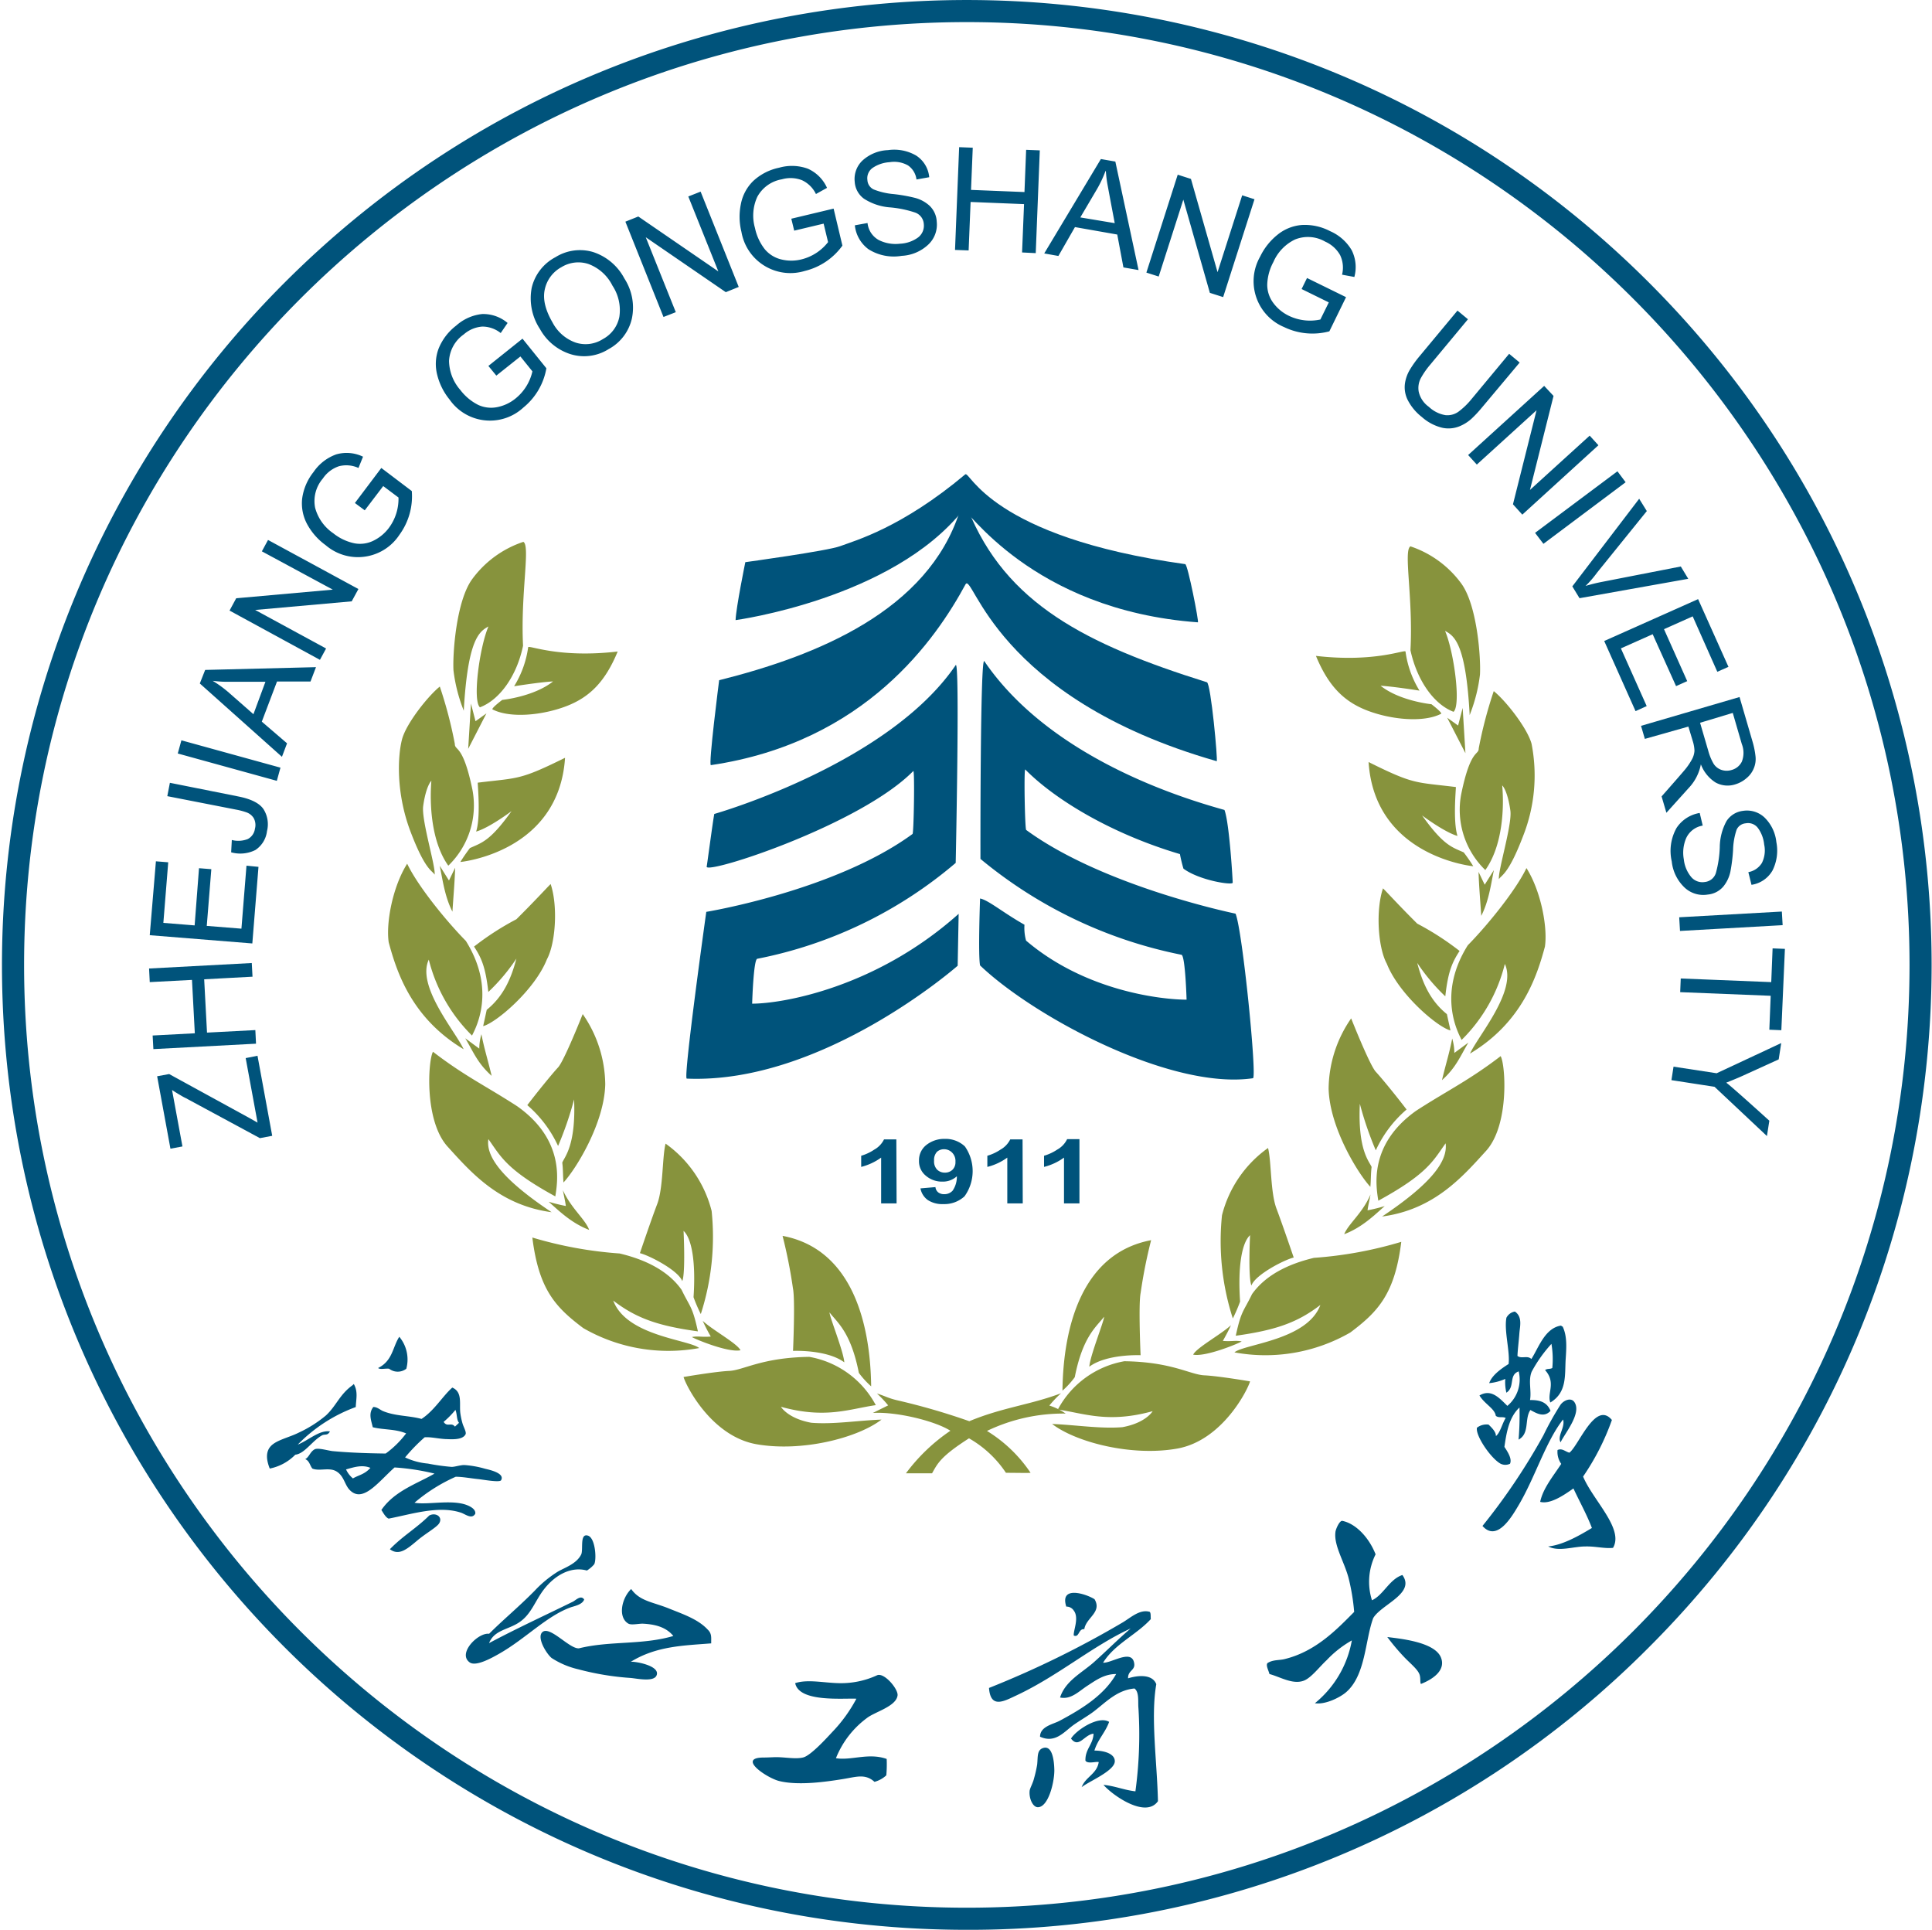 <svg xmlns="http://www.w3.org/2000/svg" width="771" height="770" fill="none"><path fill="#00537B" fill-rule="evenodd" d="M333.6 701.528c6.191 1.007 12.997-2.285 20.245.295a49 49 0 0 1-.147 6.535 11.15 11.15 0 0 1-4.717 2.604c-3.71-3.39-7.372-1.941-12.63-1.106-6.683 1.081-17.887 2.703-25.553.738-4.914-1.303-16.708-9.263-6.143-9.337 1.941 0 4.006-.147 5.111-.147 3.637 0 7.715.86 10.738.123s9.311-7.665 11.645-10.171a59 59 0 0 0 9.607-13.267c-5.405-.271-22.875 1.523-24.423-6.216 4.915-1.622 11.352-.123 17.348 0a34.25 34.25 0 0 0 15.282-3.12c2.801-1.327 8.477 5.405 8.232 7.96-.467 4.471-9.141 6.609-12.285 9.115a36.86 36.86 0 0 0-12.31 15.994M283.82 655.708c-10.885.884-21.819 1.007-32.114 7.37 1.327-.295 11.892 1.45 10.32 5.381-1.057 2.727-7.519 1.326-10.295 1.056a109.3 109.3 0 0 1-20.959-3.464 33.2 33.2 0 0 1-10.663-4.521c-2.114-1.793-5.922-8.058-3.735-10.245 2.948-2.923 11.007 6.879 14.742 6.388 12.285-3.046 25.258-1.253 37.592-4.914-3.046-3.734-7.665-4.692-12.285-4.913-1.646 0-4.496.638-5.626 0-4.299-2.457-2.801-10.073 1.081-13.832 3.464 4.913 8.649 5.159 15.16 7.812 5.332 2.162 11.548 4.202 15.405 8.403 1.721 1.646 1.328 3.292 1.377 5.479M195.169 655.609c10.59-5.651 22.482-11.154 33.465-16.534 1.057-.516 3.194-2.85 4.496-.86-.688 1.842-3.169 2.457-5.11 3.022-9.681 3.366-18.132 12.505-28.673 18.524-3.219 1.843-9.509 5.332-11.942 3.514-4.914-3.587 3.415-11.965 7.789-11.4 5.479-5.503 11.72-10.614 18.207-17.198a45.6 45.6 0 0 1 9.214-7.592c2.899-1.67 7.371-3.071 9.287-6.781.983-1.867-.713-8.721 2.777-7.567 2.924.983 3.464 9.459 2.457 11.4a12 12 0 0 1-2.924 2.506c-6.118-1.695-12.555 1.572-17.2 7.592-3.341 4.373-4.913 9.434-9.115 12.579-4.497 3.488-10.54 3.243-12.728 8.795M604.537 523.308c3.146 2.138 1.99 6.019 1.794 8.722-.222 3.12-.639 6.167-.762 8.992 1.647 1.278 3.957-.344 5.553 1.228 2.85-4.397 5.381-12.431 11.917-13.34.148.319.32.393.541.344 1.891 3.857 1.523 8.599 1.228 13.144-.393 6.216.614 13.193-6.118 17.198-1.425-3.661 2.457-7.887-2.113-12.948 1.056-.688 1.867-.246 2.899-.811a36.5 36.5 0 0 0-.344-9.63 54.8 54.8 0 0 0-7.887 11.105c-1.449 3.513 0 7.567-.663 11.301 3.096 0 6.609.344 8.181 4.324-2.604 2.825-5.675.934-8.034-.344-2.456 3.612-.172 9.361-4.718 11.818.359-4.258.482-8.531.369-12.801-4.275 3.907-5.233 10.344-6.019 15.7 1.646 2.456 3.046 4.913 2.235 6.731a4.29 4.29 0 0 1-3.734 0c-3.931-2.137-10.123-11.277-9.46-14.372a6.24 6.24 0 0 1 4.643-1.253c1.205 1.179 2.999 2.874 2.925 4.594 1.794-1.474 2.457-4.914 3.906-7.223-1.228-.688-2.8.123-3.955-.884-.418-2.9-4.399-4.619-6.512-8.108 4.645-2.727 7.839.909 11.131 4.152a13.68 13.68 0 0 0 4.52-13.758c-4.103 1.449-1.351 6.215-4.913 8.5a18.4 18.4 0 0 1-.443-5.503 20.5 20.5 0 0 1-6.413 1.695c1.008-2.899 4.079-5.331 7.74-7.641.639-4.913-1.867-13.291-.86-18.475a4.67 4.67 0 0 1 3.366-2.457M622.769 575.492c-1.425-2.605 1.941-5.921 1.007-9.115-6.88 8.746-11.032 22.725-17.568 33.904-2.801 4.766-8.771 15.159-14.595 8.575a250 250 0 0 0 24.3-36.141 117 117 0 0 1 6.881-12.284c1.351-1.769 4.102-2.874 5.429-1.081 3.194 4.422-3.808 12.628-5.454 16.142M643.26 566.573a97.5 97.5 0 0 1-11.498 22.579c3.956 9.483 16.413 20.858 11.94 28.45-3.439.344-6.805-.639-10.908-.565-5.062 0-10.639 2.211-14.964 0 5.406-.541 11.376-3.685 17.445-7.371-1.941-5.159-4.914-10.515-7.371-15.773-3.808 2.678-9.214 6.413-13.268 5.356 1.13-5.429 5.185-10.22 8.403-15.158a8.22 8.22 0 0 1-1.474-5.528c1.867-.86 3.169.712 4.742 1.056 3.759-2.899 10.393-20.932 16.953-13.046M169.468 573.477a72 72 0 0 0-7.812 8.034 26.8 26.8 0 0 0 9.091 2.457c3.134.621 6.3 1.063 9.483 1.326 1.327 0 3.49-.761 5.112-.737 2.788.197 5.547.691 8.23 1.474 1.351.344 8.084 1.671 6.389 4.595-.565.982-7.224-.271-8.969-.443-3.537-.368-6.093-.909-9.115-.958a67 67 0 0 0-16.462 10.368c5.357 1.008 15.823-1.646 21.794 1.327.958.467 2.702 1.499 2.457 3.071-1.45 2.457-4.079 0-5.97-.516-8.871-2.825-19.829.786-28.601 2.457-1.278-.516-2.211-2.457-2.899-3.44 5.233-7.665 14.373-10.54 21.204-14.52a91.7 91.7 0 0 0-15.947-2.456c-6.633 5.945-12.801 14.544-18.058 8.82-1.892-2.089-2.138-5.381-5.061-7.199-2.925-1.818-6.733 0-9.657-1.155-1.032-1.228-1.13-3.071-2.874-3.783 1.572-.786 1.965-2.998 3.808-3.931 1.376-.688 5.356.565 7.198.737 7.028.663 14.743.884 21.107.958a38.4 38.4 0 0 0 8.157-8.034c-4.423-1.843-8.894-1.351-13.317-2.457-.614-2.727-1.818-5.454.221-8.083 1.646 0 2.703 1.18 4.005 1.695 4.915 1.991 10.295 1.72 15.233 3.072 5.136-3.342 8.428-9.115 12.286-12.506 4.202 1.818 2.703 6.462 3.219 10.319.204 1.437.516 2.86.934 4.25.442 1.327 1.548 3.268 1.13 4.079-1.253 2.457-6.02 1.941-8.158 1.891-3.292-.221-5.479-.859-8.158-.712m7.569-6.142c1.449 2.26 3.046 0 4.52 1.892l1.623-1.524c-1.009-1.179-.714-3.439-1.426-5.159a36 36 0 0 1-4.717 4.791m-38.944 18.967a10.1 10.1 0 0 0 2.751 3.587c2.31-1.352 4.62-1.573 6.979-4.202-3.22-1.351-6.463-.319-9.73.615M159.346 533.381a14.15 14.15 0 0 1 2.801 12.751 5.61 5.61 0 0 1-6.856 0c-1.351-.221-3.66.442-4.397-.295 5.822-2.874 5.773-8.377 8.452-12.456M141.188 552.225c1.794 3.12.885 6.142.786 9.189a62.05 62.05 0 0 0-23.145 14.987c4.276-1.696 8.624-5.897 12.85-5.258-1.007 1.72-1.744 1.007-3.046 1.499-3.98 2.137-7.002 7.37-10.787 7.788a19.65 19.65 0 0 1-10.196 5.528c-1.205-3.022-1.868-6.511.442-8.968s7.371-3.464 11.056-5.331a48.8 48.8 0 0 0 10.934-6.904c4.153-3.857 5.431-8.329 10.566-12.014z" clip-rule="evenodd"/><path fill="#00537B" fill-rule="evenodd" d="M155.586 618.142c5.284-5.429 10.467-8.255 15.726-13.463 2.653-1.351 5.479.614 3.956 3.12-1.008 1.646-5.554 4.128-8.846 6.953-4.177 3.513-7.272 6.068-10.836 3.39M548.959 620.182a24.4 24.4 0 0 0-1.449 18.328c4.545-2.04 6.928-8.378 12.138-10.073 5.356 7.37-8.478 11.743-11.647 17.198-3.293 8.918-2.973 22.971-10.983 29.703-2.457 2.039-8.207 4.913-12.285 4.25a41.62 41.62 0 0 0 14.742-25.06 42.6 42.6 0 0 0-10.05 7.887c-2.874 2.653-6.142 7.026-9.065 8.156-4.448 1.72-9.534-1.523-13.761-2.628-.368-1.499-1.498-3.391-.81-4.349 2.212-1.449 4.669-1.056 6.88-1.621 12.58-3.072 21.057-12.113 27.739-18.82a84.4 84.4 0 0 0-2.284-13.709c-1.745-6.413-5.824-12.776-5.209-18.009 0-1.007 1.646-4.914 2.825-4.594 5.234 1.081 10.517 6.486 13.219 13.341M553.627 653.177c5.185.663 18.895 1.966 21.401 8.157 1.917 4.741-2.456 8.378-7.961 10.564-.491-.467 0-2.604-.712-4.078-.86-2.015-3.956-4.447-6.241-6.904a87 87 0 0 1-6.487-7.739M428.515 652.587c-.271-1.891 2.235-7.026 0-9.95a3.44 3.44 0 0 0-2.998-1.597c-2.776-8.746 8.256-4.913 11.278-2.948 3.096 5.233-3.415 7.371-4.078 11.94-2.433-.245-1.942 3.489-4.202 2.555M458.811 643.128c.54.516.319 1.917.442 2.9-5.775 6.314-14.497 9.974-19.043 17.394 3.219.221 10.959-5.233 12.286-.344.982 3.563-2.457 3.145-2.31 6.584 3.685-1.179 9.657-1.842 11.253 2.334-2.309 13.243.32 30.957.664 46.681-4.914 7.051-18.257-2.457-21.745-6.511 4.62.442 8.182 2.064 12.752 2.58a168 168 0 0 0 1.204-33.192c-.246-2.457.393-6.388-1.573-7.838-7.1.614-11.597 5.676-16.511 9.361-2.236 1.67-5.062 3.267-7.666 5.086-3.857 2.727-7.371 7.591-13.514 4.79 0-4.004 4.915-4.913 7.593-6.24 8.82-4.693 17.96-10.245 22.777-18.77-4.743 0-8.06 2.456-11.499 4.692-3.441 2.236-6.536 5.602-10.885 4.668 2.162-6.707 8.746-9.827 13.612-14.176 4.864-4.348 9.607-9.139 14.57-13.365-15.258 7.002-28.87 18.869-45.529 26.681-4.914 2.285-10.393 5.528-11.007-2.948a385 385 0 0 0 53.465-26.214c3.194-1.941 6.805-5.307 10.664-4.153" clip-rule="evenodd"/><path fill="#00537B" fill-rule="evenodd" d="M442.618 687.032c-1.499 4.226-4.545 7.051-5.872 11.449 4.005 0 8.181 1.302 8.132 4.275 0 3.882-10.884 8.28-13.219 10.343 1.451-4.078 6.094-5.257 6.807-10.023-1.13-.32-4.472.859-5.307-.59-.123-4.668 3.047-6.339 3.243-10.736-3.637.294-5.873 6.068-8.993 1.94 1.99-3.316 10.959-9.286 15.209-6.658M416.18 697.498c3.71-1.302 4.496 4.718 4.571 8.845 0 5.061-2.458 14.741-6.585 14.741-1.99 0-3.587-3.489-3.268-6.56.123-1.081 1.302-2.997 1.794-5.085a50 50 0 0 0 1.203-5.332c.344-2.997-.172-5.749 2.285-6.609" clip-rule="evenodd"/><path fill="#87933D" fill-rule="evenodd" d="m185.071 283.594-.344-.934a63.5 63.5 0 0 1-3.759-15.183c-.369-6.585 1.081-27.492 7.371-36.263a41.47 41.47 0 0 1 20.517-15.012c2.874 1.597-1.155 20.466-.123 41.447-2.458 11.941-9.263 21.572-17.2 24.569-3.047-2.654-.147-24.028 3.391-32.259-3.661 2.04-8.231 5.037-9.853 33.635" clip-rule="evenodd"/><path fill="#87933D" fill-rule="evenodd" d="M205.169 273.815a39.9 39.9 0 0 0 5.603-15.527c0-1.13 11.818 4.447 35.726 1.671-4.915 11.891-11.033 18.18-20.517 21.817-9.485 3.636-22.433 4.913-29.484 1.253-.221-.664 3.931-3.759 3.931-3.759s12.604-1.278 20.271-7.371c-4.817.221-15.53 1.916-15.53 1.916M189.764 287.77l-1.818-7.051-1.106 18.083 7.273-14.152zM178.904 345.408a33.41 33.41 0 0 0 9.632-30.268c-3.784-18.476-7.028-15.429-7.028-18.328a172 172 0 0 0-5.995-22.874c-4.741 3.808-13.391 14.741-15.061 21.006-1.671 6.265-2.604 21.105 3.366 36.853s8.747 15.552 9.632 17.198c.442-3.341-5.333-21.792-4.571-27.369s2.187-8.992 3.268-10.098c-.737 9.066-.122 24.225 6.757 33.88" clip-rule="evenodd"/><path fill="#87933D" fill-rule="evenodd" d="M190.648 312.29c0 1.326 1.204 13.807-.638 19.507 5.209-1.449 14.128-8.157 14.128-8.157-8.55 11.99-11.893 12.604-16.61 14.741-2.457 3.243-3.808 5.553-3.808 5.553s39.313-3.71 41.77-41.57c-18.306 9.041-18.503 7.911-34.842 9.926M175.489 345.457l3.685 5.872c.811-1.695 1.622-3.341 2.457-5.11-.172 5.847-.713 11.694-1.081 17.542-2.998-5.897-3.808-12.113-5.061-18.304M188.364 413.192c1.449-2.85 9.828-18.131-2.457-37.761-8.453-8.599-19.387-22.309-23.416-30.809-5.824 9.213-8.502 23.659-7.372 31.349 3.22 11.965 9.166 30.268 29.903 42.676-3.195-7.027-18.919-25.134-13.906-35.748a64.7 64.7 0 0 0 17.248 30.293" clip-rule="evenodd"/><path fill="#87933D" fill-rule="evenodd" d="M189.174 377.691c2.899 4.422 4.595 8.107 5.701 18.107a76.2 76.2 0 0 0 11.203-13.316c-2.112 8.132-5.282 15.134-11.843 20.441a767 767 0 0 1-1.424 6.51c5.234-1.376 20.614-14.47 25.43-26.632 3.539-6.535 4.423-21.448 1.5-30.072-1.426 1.401-6.537 6.978-13.663 14.054a112 112 0 0 0-16.904 10.908M185.661 414.273l5.602 4.128c.019-1.946.308-3.882.86-5.749 1.031 5.454 2.456 9.827 4.079 16.608-5.701-5.061-7.421-9.852-10.541-14.987M221.608 477.365c.86-5.626 3.98-22.382-15.136-35.919-12.286-7.985-21.081-12.088-33.686-21.792-1.941 3.39-3.563 27.492 5.847 37.86s20.689 23.364 41.5 26.165c-20.319-13.562-26.266-22.455-25.234-29.163 4.915 6.855 7.027 12.088 26.709 22.849" clip-rule="evenodd"/><path fill="#87933D" fill-rule="evenodd" d="M224.384 463.902c.344 2.702.246 5.233.491 7.911 4.914-5.258 16.29-23.611 16.659-39.138a49.9 49.9 0 0 0-8.992-28.057s-7.372 18.623-9.829 21.276c-2.457 2.654-8.108 9.606-12.285 15.061a48.1 48.1 0 0 1 12.285 16.289 136.4 136.4 0 0 0 6.388-18.574c.786 18.598-3.906 22.996-4.717 25.232M235.121 490.73c-7.175-2.702-12.285-7.837-16.168-11.227a69 69 0 0 0 6.856 1.695c-.295-2.211-.786-4.128-1.179-6.314 3.316 7.297 8.919 11.571 10.491 15.846M279.028 537.877a68 68 0 0 1-46.265-7.96c-10.934-8.23-17.741-15.232-20.32-36.14a160 160 0 0 0 34.841 6.363c10.319 2.457 19.336 6.879 24.718 14.495 3.39 7.027 4.299 6.437 6.51 16.584-15.872-2.186-24.57-5.208-33.784-12.284 5.283 14.201 30.222 15.552 34.3 18.942" clip-rule="evenodd"/><path fill="#87933D" fill-rule="evenodd" d="M255.367 500.017c3.514.811 15.259 6.781 16.905 11.154 1.351-3.267.516-20.048.516-20.048 3.341 3.072 4.914 12.653 3.98 26.461a61 61 0 0 0 2.899 6.731 100.3 100.3 0 0 0 4.325-41.127 47.1 47.1 0 0 0-18.379-26.878c-1.376 5.331-.885 17.665-3.366 24.175s-6.88 19.532-6.88 19.532M276.129 533.479c.885.664 14.325 6.315 19.387 5.283-1.377-2.777-11.008-7.96-15.087-11.744a68 68 0 0 0 3.219 6.265c-3.588.319-5.037-.295-7.519.196M272.788 549.424c.909 3.342 11.057 23.66 29.115 26.829 18.06 3.169 40.247-2.457 49.878-9.827-9.189.319-19.311 1.99-28.034 1.253-9.411-1.72-12.089-6.363-12.089-6.363 17.789 4.913 27.249.859 37.839-.664a37.4 37.4 0 0 0-26.536-19.261c-18.969.27-26.242 5.331-31.942 5.601s-18.231 2.432-18.231 2.432" clip-rule="evenodd"/><path fill="#87933D" fill-rule="evenodd" d="M316.474 539.007s13.489-.614 20.467 4.57c-.344-4.52-5.946-18.254-5.897-19.925 2.949 3.931 8.477 7.69 11.695 24.126a34.7 34.7 0 0 0 4.915 5.381c-.319-25.846-7.937-54.886-35.357-60.045a199 199 0 0 1 4.152 20.981c.934 4.594.025 24.912.025 24.912M348.317 563.772c9.214-.589 24.718 3.121 30.959 7.101a73.1 73.1 0 0 0-17.74 16.976h10.418c2.211-3.857 3.194-6.559 14.742-13.954a43.6 43.6 0 0 1 14.742 13.758c3.808 0 8.772.123 9.829 0a56.3 56.3 0 0 0-17.397-16.707 70.4 70.4 0 0 1 31.402-6.928 23.3 23.3 0 0 0-6.512-3.194 43 43 0 0 1 4.669-4.913c-12.285 4.643-23.342 5.626-36.61 11.154a267 267 0 0 0-29.017-8.403c-3.416-.835-4.424-1.572-7.839-2.653a44 44 0 0 1 4.472 4.741zM586.503 285.338l.344-.934a64 64 0 0 0 3.759-15.207c.393-6.585-1.081-27.493-7.371-36.263a41.44 41.44 0 0 0-20.369-14.938c-2.899 1.597 1.13 20.465 0 41.447 2.58 11.94 9.263 21.546 17.199 24.568 3.047-2.678.147-24.028-3.39-32.283 3.709 2.015 8.28 4.988 9.828 33.61" clip-rule="evenodd"/><path fill="#87933D" fill-rule="evenodd" d="M566.478 275.56a39.8 39.8 0 0 1-5.577-15.552c0-1.106-11.843 4.447-35.751 1.695 4.914 11.891 11.033 18.181 20.517 21.817s22.457 4.914 29.484 1.253c.221-.663-3.906-3.784-3.906-3.784s-12.629-1.253-20.296-7.37c4.816.246 15.529 1.941 15.529 1.941M581.883 289.49l1.819-7.026 1.106 18.057-7.274-14.151zM592.743 347.152a33.39 33.39 0 0 1-9.631-30.219c3.759-18.451 7.002-15.404 7.002-18.328a171.6 171.6 0 0 1 5.996-22.849c4.742 3.784 13.391 14.741 15.086 21.006a65.8 65.8 0 0 1-3.39 36.853c-5.971 15.675-8.748 15.527-9.632 17.198-.442-3.341 5.331-21.768 4.57-27.345s-2.162-8.992-3.268-10.097c.835 8.967.172 24.101-6.733 33.781" clip-rule="evenodd"/><path fill="#87933D" fill-rule="evenodd" d="M580.999 314.034c0 1.302-1.18 13.783.638 19.507-5.208-1.474-14.128-8.181-14.128-8.181 8.551 11.989 11.893 12.628 16.611 14.741 2.457 3.219 3.808 5.528 3.808 5.528s-39.313-3.71-41.77-41.57c18.231 9.066 18.502 7.96 34.841 9.975M596.159 347.177 592.498 353c-.836-1.72-1.622-3.366-2.457-5.111.172 5.848.712 11.67 1.081 17.542 2.973-5.847 3.784-12.038 5.037-18.254M583.284 414.937c-1.426-2.875-9.828-18.156 2.457-37.762 8.452-8.624 19.386-22.333 23.416-30.809 5.823 9.213 8.501 23.66 7.371 31.349-3.219 11.941-9.165 30.244-29.902 42.676 3.194-7.051 18.918-25.134 13.906-35.772a64.3 64.3 0 0 1-17.248 30.318" clip-rule="evenodd"/><path fill="#87933D" fill-rule="evenodd" d="M582.474 379.435c-2.876 4.423-4.596 8.083-5.701 18.107a77.4 77.4 0 0 1-11.204-13.34c2.137 8.132 5.283 15.158 11.843 20.44.466 2.187.958 4.349 1.424 6.511-5.233-1.351-20.613-14.471-25.405-26.632-3.563-6.511-4.447-21.424-1.524-30.072 1.45 1.401 6.537 7.002 13.662 14.078a112.4 112.4 0 0 1 16.905 10.908M585.987 415.993l-5.603 4.128a20.3 20.3 0 0 0-.86-5.749c-1.031 5.478-2.456 9.827-4.078 16.608 5.7-5.061 7.42-9.828 10.541-14.987M550.04 479.085c-.86-5.626-3.981-22.357 15.135-35.919 12.286-7.96 21.082-12.088 33.687-21.768 1.941 3.366 3.562 27.492-5.848 37.836s-20.688 23.389-41.475 26.165c20.271-13.537 26.266-22.431 25.357-29.212-4.939 6.904-7.175 12.162-26.856 22.898" clip-rule="evenodd"/><path fill="#87933D" fill-rule="evenodd" d="M547.362 465.621c-.344 2.728-.245 5.258-.491 7.936-4.915-5.282-16.266-23.61-16.659-39.162a49.97 49.97 0 0 1 8.993-28.057s7.371 18.647 9.828 21.301 8.108 9.581 12.285 15.06a47.85 47.85 0 0 0-12.285 16.289 136 136 0 0 1-6.364-18.574c-.885 18.599 3.784 22.972 4.693 25.207M536.428 492.45c7.174-2.702 12.286-7.813 16.167-11.228a62 62 0 0 1-6.854 1.696c.295-2.212.811-4.103 1.179-6.314-3.121 7.395-8.821 11.694-10.492 15.846M492.619 539.597a67.85 67.85 0 0 0 46.266-7.936c10.934-8.23 17.74-15.257 20.32-36.164a160 160 0 0 1-34.841 6.387c-10.319 2.457-19.313 6.88-24.718 14.471-3.39 7.051-4.3 6.437-6.487 16.609 15.849-2.212 24.571-5.209 33.76-12.285-5.233 14.127-30.221 15.528-34.3 18.918" clip-rule="evenodd"/><path fill="#87933D" fill-rule="evenodd" d="M516.28 501.762c-3.488.786-15.258 6.756-16.879 11.154-1.376-3.268-.541-20.073-.541-20.073-3.341 3.096-4.914 12.653-3.981 26.485a61 61 0 0 1-2.899 6.732 100.45 100.45 0 0 1-4.324-41.152 47 47 0 0 1 18.378-26.854c1.376 5.332.909 17.665 3.367 24.176 2.457 6.51 6.879 19.532 6.879 19.532M495.519 535.224c-.886.663-14.326 6.289-19.362 5.282 1.351-2.776 10.983-7.985 15.086-11.744-.958 2.04-1.4 2.949-3.243 6.265 3.587.295 5.036-.295 7.519.197M498.86 551.169c-.909 3.317-11.032 23.635-29.116 26.828-18.084 3.194-40.247-2.456-49.878-9.827 9.189.344 19.312 1.99 28.035 1.278 9.435-1.72 12.089-6.388 12.089-6.388-17.79 4.914-27.25.884-37.839-.663a37.48 37.48 0 0 1 26.536-19.262c18.968.27 26.242 5.356 31.941 5.626 5.701.27 18.232 2.408 18.232 2.408" clip-rule="evenodd"/><path fill="#87933D" fill-rule="evenodd" d="M455.173 540.727s-13.489-.589-20.466 4.594c.344-4.52 5.946-18.278 5.896-19.925-2.948 3.907-8.477 7.666-11.695 24.102a32.8 32.8 0 0 1-4.914 5.381c.319-25.822 7.936-54.862 35.382-60.046a200 200 0 0 0-4.178 21.006c-.934 4.57-.025 24.888-.025 24.888" clip-rule="evenodd"/><path fill="#00537B" fill-rule="evenodd" d="M297.432 224.31s32.825-4.496 37.838-6.388c6.216-2.309 24.571-7.37 49.928-28.647 1.867-1.572 9.828 24.962 87.79 35.821 1.032.148 5.552 23.267 5.061 23.217-66.856-4.913-92.458-46.434-93.711-44.837-28.134 35.477-90.789 43.953-90.789 43.953.172-4.987 3.883-23.119 3.883-23.119" clip-rule="evenodd"/><path fill="#00537B" fill-rule="evenodd" d="M286.989 271.408c39.313-9.828 83.319-27.812 95.973-67.318.393-1.277 3.292-.884 3.292-.884 15.037 37.565 46.979 53.854 95.382 69.013 1.598.491 4.448 31.644 3.907 31.496-88.846-25.379-97.324-75.941-100.247-70.536-11.598 21.424-39.73 62.994-101.599 72.109-1.081.147 3.292-33.88 3.292-33.88" clip-rule="evenodd"/><path fill="#00537B" fill-rule="evenodd" d="M285.048 324.77s69.313-19.654 96.34-59.382c1.721-2.456 0 78.914 0 78.914a173.3 173.3 0 0 1-79.19 38.253c-1.523.295-2.039 17.911-2.039 17.911 11.991 0 49.338-6.265 82.41-35.846l-.394 20.712s-53.858 47.343-108.11 45.034c-1.523 0 7.789-66.532 7.789-66.532s51.304-8.402 82.311-31.079c.516-.393.909-25.748.295-25.109-21.057 21.399-81.967 41.202-82.459 38.204.074 0 2.458-18.107 3.047-21.08M488.639 323.173c-14.03-3.955-68.797-19.654-95.825-59.357-1.695-2.457-1.548 78.889-1.548 78.889a181 181 0 0 0 80.223 38.253c1.523.32 2.039 17.911 2.039 17.911-9.435 0-40.099-3.145-64.055-23.561a18.8 18.8 0 0 1-.639-6.339c-8.698-4.914-14.373-9.827-17.715-10.466 0 0-.836 22.578 0 26.706 21.204 20.293 75.897 49.825 108.896 45.009 1.695-.245-4.201-59.333-6.954-65.671 0 0-52.556-10.712-83.539-33.389-.54-.393-.958-24.74-.368-24.126 11.597 11.768 33.906 25.502 61.721 33.757a58 58 0 0 0 1.4 5.798c6.388 4.717 19.484 6.707 19.656 5.626.074 0-1.302-23.978-3.292-29.04" clip-rule="evenodd"/><path fill="#00537B" d="M357.801 480.166h-6.167v-18.279a23.3 23.3 0 0 1-7.961 3.71v-4.447a18.8 18.8 0 0 0 5.234-2.457 9.4 9.4 0 0 0 3.882-4.078h4.913zM367.334 474.171l5.971-.516a3.07 3.07 0 0 0 1.155 2.138 3.86 3.86 0 0 0 2.457.688 4.37 4.37 0 0 0 3.243-1.401 9.82 9.82 0 0 0 1.695-5.749 8.25 8.25 0 0 1-5.798 2.138 9.83 9.83 0 0 1-6.561-2.334 7.37 7.37 0 0 1-2.751-6.02 7.71 7.71 0 0 1 2.899-6.24 11.45 11.45 0 0 1 7.371-2.457 11.24 11.24 0 0 1 8.035 2.998 17.2 17.2 0 0 1-.147 19.925 11.89 11.89 0 0 1-8.502 3.095 10.55 10.55 0 0 1-6.118-1.597 7.37 7.37 0 0 1-2.973-4.741zm13.956-10.662a4.72 4.72 0 0 0-1.376-3.661 4.47 4.47 0 0 0-3.169-1.302 4.13 4.13 0 0 0-2.85 1.056 4.75 4.75 0 0 0-1.13 3.513 4.67 4.67 0 0 0 1.253 3.612 4.32 4.32 0 0 0 3.046 1.155 4.28 4.28 0 0 0 2.998-1.106 4.13 4.13 0 0 0 1.228-3.169zM408.146 480.166h-6.167v-18.279a22.9 22.9 0 0 1-7.961 3.71v-4.447a19 19 0 0 0 5.258-2.457 9.57 9.57 0 0 0 3.882-4.078h4.915zM430.775 480.166h-6.167v-18.279a23 23 0 0 1-7.961 3.71v-4.447a19.3 19.3 0 0 0 5.259-2.457 9.47 9.47 0 0 0 3.955-4.177h4.914z"/><path fill="#00537B" d="M385.836 770C173.196 770.017.804 597.667.786 385.044a384.98 384.98 0 0 1 112.785-272.275c150.361-150.349 394.145-150.349 544.506 0s150.361 394.113 0 544.462A382.46 382.46 0 0 1 385.836 770m0-761.18C178.388 8.82 9.614 177.581 9.614 385.012S178.388 761.18 385.836 761.18s376.198-168.761 376.198-376.168S593.259 8.82 385.836 8.82"/><path fill="#00537B" d="m102.76 421.251 5.873 31.939-4.915.933-29.484-15.92a20 20 0 0 1-2.088-1.13 61 61 0 0 1-3.49-2.162l4.153 22.529-4.791.885-5.308-28.893 4.792-.884 31.941 17.492 3.342 1.892-4.742-25.748zM100.475 384.251l.295 5.454-19.288 1.032 1.13 21.276 19.288-1.007.27 5.429-40.958 2.162-.295-5.429 16.83-.885-1.13-21.301-16.855.885-.27-5.43zM103.153 345.875l-2.457 30.563-40.934-3.292 2.457-29.482 4.914.393-1.941 24.175 12.482 1.007 1.744-22.824 4.914.393-1.818 22.628 13.833 1.106 2.015-25.134zM95.242 317.818q7.371 1.474 9.828 4.913a11.25 11.25 0 0 1 1.474 8.919 10.5 10.5 0 0 1-4.644 7.518 13.55 13.55 0 0 1-9.656.909l.27-4.914c2.1.535 4.315.405 6.34-.369a5.43 5.43 0 0 0 2.874-4.078 5.75 5.75 0 0 0-.491-4.299 5.56 5.56 0 0 0-2.678-2.212 26.4 26.4 0 0 0-4.153-1.13l-27.642-5.405 1.032-5.331zM111.925 306.295l-1.449 5.258-39.535-10.909 1.45-5.257zM126.102 266.199l-2.186 5.725h-13.367l-6.069 16.018 10.074 8.648-2.039 5.381-32.777-29.261 2.137-5.405zm-20.173 5.823H89.787c-1.278 0-2.973-.147-4.914-.369a45.7 45.7 0 0 1 6.437 4.693l9.829 8.624zM143.031 235.022l-2.678 4.914-38.527 3.439 28.305 15.38-2.456 4.521-36.07-19.655 2.654-4.914 38.551-3.439-28.306-15.282 2.457-4.545zM164.334 195.933a26.02 26.02 0 0 1-4.914 17.419c-5.996 9.148-18.272 11.703-27.42 5.708a20 20 0 0 1-2.065-1.555 25.1 25.1 0 0 1-7.371-8.378 17.46 17.46 0 0 1-1.99-10.122 21.55 21.55 0 0 1 4.545-10.663 18.47 18.47 0 0 1 9.092-7.051 15 15 0 0 1 10.662.933l-1.818 4.496a11.65 11.65 0 0 0-7.788-.688 12.54 12.54 0 0 0-6.438 4.914 13.79 13.79 0 0 0-3.071 11.67 17.9 17.9 0 0 0 7.223 10.147 20.14 20.14 0 0 0 8.404 4.005c2.591.501 5.276.138 7.642-1.032a17.06 17.06 0 0 0 6.191-5.135 19.5 19.5 0 0 0 3.809-12.088l-6.094-4.57-7.371 9.68-3.932-2.923 10.541-13.98zM218.044 146.944a25.85 25.85 0 0 1-9.164 15.65c-7.967 7.374-20.403 6.894-27.778-1.072a20 20 0 0 1-1.707-2.122 25.06 25.06 0 0 1-4.914-9.827c-.896-3.454-.707-7.1.541-10.442a21.76 21.76 0 0 1 7.028-9.213 18.4 18.4 0 0 1 10.392-4.619 15.06 15.06 0 0 1 10.123 3.563l-2.751 4.029a11.7 11.7 0 0 0-7.372-2.58 12.56 12.56 0 0 0-7.371 3.12 13.78 13.78 0 0 0-5.872 10.565 17.95 17.95 0 0 0 4.497 11.596 20.6 20.6 0 0 0 7.149 5.97 12.3 12.3 0 0 0 7.691.86 16.66 16.66 0 0 0 7.248-3.464 19.3 19.3 0 0 0 6.683-10.786l-4.791-5.945-9.607 7.641-3.169-3.858 13.612-10.883zM221.657 102.622a18.43 18.43 0 0 1 15.012-2.063 21.72 21.72 0 0 1 12.507 10.564 21.33 21.33 0 0 1 2.972 16.043 18.52 18.52 0 0 1-9.238 12.113 18.29 18.29 0 0 1-15.357 1.99 21.26 21.26 0 0 1-12.064-9.975 22.28 22.28 0 0 1-3.292-16.51 18.6 18.6 0 0 1 9.46-12.162m18.968 32.652a12.85 12.85 0 0 0 6.536-8.845 17.7 17.7 0 0 0-2.753-12.456c-1.984-4-5.42-7.093-9.606-8.648a12.9 12.9 0 0 0-10.762 1.278 13.24 13.24 0 0 0-6.634 8.869q-1.278 5.675 3.096 13.193a16.68 16.68 0 0 0 9.164 8.009 12.8 12.8 0 0 0 10.959-1.4M294.802 114.489l-5.159 2.088-31.941-21.915 11.989 29.9-4.913 1.916-15.209-38.032 5.159-2.063 31.942 21.915-11.99-29.9 4.913-1.941zM336.179 98.004a26 26 0 0 1-14.987 10.097c-10.477 3.187-21.554-2.721-24.743-13.197a20 20 0 0 1-.565-2.38 25 25 0 0 1-.221-11.104 17.4 17.4 0 0 1 4.914-9.189 21.5 21.5 0 0 1 10.319-5.306 18.56 18.56 0 0 1 11.5.393 15.1 15.1 0 0 1 7.64 7.64l-4.422 2.457a11.58 11.58 0 0 0-5.552-5.503c-2.566-1-5.389-1.13-8.035-.369a13.76 13.76 0 0 0-9.829 7.027 17.94 17.94 0 0 0-.909 12.407 20.5 20.5 0 0 0 3.907 8.452 12.3 12.3 0 0 0 6.56 4.078c2.639.651 5.396.651 8.035 0a19.3 19.3 0 0 0 10.663-6.904l-1.769-7.37-11.745 2.8-1.154-4.766 16.88-4.029zM365.737 71.617a8 8 0 0 0-3.366-5.602A11.23 11.23 0 0 0 355 64.713a13.44 13.44 0 0 0-6.658 2.212 5.03 5.03 0 0 0-2.187 4.913 4.4 4.4 0 0 0 2.457 3.735 28 28 0 0 0 7.985 1.867 64 64 0 0 1 8.502 1.499 13.85 13.85 0 0 1 5.823 3.12 9.36 9.36 0 0 1 2.899 6.387 10.93 10.93 0 0 1-3.367 9.14 16.63 16.63 0 0 1-10.613 4.496 18.9 18.9 0 0 1-13.244-2.629 13.57 13.57 0 0 1-5.455-9.557l5.062-.909a8.79 8.79 0 0 0 4.472 6.78 14.94 14.94 0 0 0 8.477 1.475 13.27 13.27 0 0 0 7.174-2.457 5.89 5.89 0 0 0 2.334-5.356 5.18 5.18 0 0 0-3.391-4.594 42.9 42.9 0 0 0-10.098-2.088c-3.7-.27-7.272-1.461-10.394-3.465a9.02 9.02 0 0 1-3.685-6.731 10.15 10.15 0 0 1 3.071-8.477 16.02 16.02 0 0 1 10.197-4.176c3.88-.563 7.836.198 11.229 2.162a11.5 11.5 0 0 1 5.234 8.648zM413.33 101.001l-5.454-.27.786-19.287-21.327-.86-.786 19.336-5.431-.197 1.647-41.004 5.43.22-.688 16.83 21.327.86.664-16.854 5.454.221zM454.363 107.757l-6.044-1.056-2.457-13.12-16.88-2.972-6.609 11.522-5.652-1.007 22.605-37.664 5.773 1.008zm-9.509-18.72c-1.769-9.312-2.776-14.742-2.973-15.872a50 50 0 0 1-.565-4.914h-.148a46.5 46.5 0 0 1-3.39 7.199l-6.659 11.301zM488.123 118.543l-5.307-1.695-10.59-37.197-9.828 30.686-4.914-1.572 12.506-39.064 5.282 1.695 10.615 37.197 9.828-30.662 4.914 1.573zM530.506 132.203a26.02 26.02 0 0 1-18.058-1.695c-10.102-4.228-14.863-15.844-10.637-25.945q.473-1.126 1.078-2.186a25.1 25.1 0 0 1 6.905-8.697 17.57 17.57 0 0 1 9.681-3.907 21.7 21.7 0 0 1 11.326 2.457 18.6 18.6 0 0 1 8.625 7.616 15.07 15.07 0 0 1 1.056 10.663l-4.914-.909a11.57 11.57 0 0 0-.761-7.788 12.72 12.72 0 0 0-5.971-5.405 13.76 13.76 0 0 0-12.064-.836 17.84 17.84 0 0 0-8.599 8.968 20.2 20.2 0 0 0-2.458 9.016c-.012 2.66.85 5.25 2.458 7.371a16.6 16.6 0 0 0 6.142 5.061 19.44 19.44 0 0 0 12.604 1.499l3.366-6.83-10.859-5.332 2.162-4.397 15.577 7.64zM591.245 162.791a46 46 0 0 1-4.005 4.275 16.4 16.4 0 0 1-4.915 3.071 11.73 11.73 0 0 1-6.781.54 18.9 18.9 0 0 1-8.133-4.299 20.3 20.3 0 0 1-5.724-6.953 11.3 11.3 0 0 1-1.008-6.486 14.9 14.9 0 0 1 2.015-5.528 41.5 41.5 0 0 1 3.759-5.233l15.184-18.255 4.178 3.464-15.112 18.181a32.3 32.3 0 0 0-3.66 5.258 8.4 8.4 0 0 0-.885 5.429 10.08 10.08 0 0 0 4.054 6.069 12.7 12.7 0 0 0 6.585 3.317 7.57 7.57 0 0 0 5.233-1.376 29 29 0 0 0 5.112-4.914l15.11-18.181 4.201 3.489zM607.511 205.343l-3.735-4.127 9.41-37.516-23.833 21.669-3.464-3.808 30.344-27.59 3.735 4.004-9.411 37.516 23.834-21.669 3.489 3.833zM615.938 216.989l-3.341-4.374 32.875-24.568 3.268 4.373zM673.728 230.943l-43.392 7.74-2.874-4.718 26.683-34.96 3.047 4.913-19.853 24.569a40.5 40.5 0 0 1-4.594 5.306 66 66 0 0 1 6.805-1.67l31.205-6.093zM652.695 283.741l-12.506-27.983 37.47-16.707 12.113 27.025-4.447 1.966-9.828-22.112-11.45 5.11 9.263 20.736-4.448 1.99-9.336-20.711-12.678 5.651 10.294 23.021zM665.005 324.304l-1.916-6.536c5.061-5.724 8.157-9.286 9.288-10.638a25.4 25.4 0 0 0 2.776-4.053 8.2 8.2 0 0 0 1.056-3.514 14.2 14.2 0 0 0-.663-3.808l-1.769-5.847-17.372 4.914-1.523-5.209 39.312-11.498 5.087 17.444a33.4 33.4 0 0 1 1.278 6.117 9.6 9.6 0 0 1-.688 4.914 9.8 9.8 0 0 1-2.875 3.882 12.1 12.1 0 0 1-4.398 2.456 9.96 9.96 0 0 1-8.01-.737 14.73 14.73 0 0 1-5.824-7.223 18.85 18.85 0 0 1-4.913 9.508zm13.44-35.919 3.269 11.178a21 21 0 0 0 2.137 5.184 5.95 5.95 0 0 0 3.169 2.457 6.6 6.6 0 0 0 4.079 0 6.37 6.37 0 0 0 4.005-3.292 9.6 9.6 0 0 0 0-7.027l-3.612-12.431zM697.709 347.988a8.05 8.05 0 0 0 5.405-3.661 11.2 11.2 0 0 0 .909-7.371 13.4 13.4 0 0 0-2.457-6.535 4.91 4.91 0 0 0-4.914-1.916 4.35 4.35 0 0 0-3.637 2.58 27.4 27.4 0 0 0-1.4 8.058 67 67 0 0 1-1.057 8.574 13.9 13.9 0 0 1-2.801 5.971 9.26 9.26 0 0 1-6.241 3.243c-3.38.57-6.83-.487-9.311-2.85a16.74 16.74 0 0 1-5.062-10.368 18.7 18.7 0 0 1 1.916-13.365 13.7 13.7 0 0 1 9.239-5.971l1.204 5.037a8.82 8.82 0 0 0-6.56 4.914 14.7 14.7 0 0 0-.983 8.549 13.2 13.2 0 0 0 2.924 7.027 5.82 5.82 0 0 0 5.454 2.015 5.16 5.16 0 0 0 4.423-3.612 44.3 44.3 0 0 0 1.548-10.22 22.1 22.1 0 0 1 2.703-10.491 9.07 9.07 0 0 1 6.511-4.054 10.2 10.2 0 0 1 8.624 2.629 16 16 0 0 1 4.742 9.827 17.67 17.67 0 0 1-1.547 11.351 11.61 11.61 0 0 1-8.379 5.7zM670.436 371.451l-.321-5.455 40.96-2.285.319 5.43zM706.087 410.858l.54-13.537-36.118-1.449.222-5.455 36.117 1.45.541-13.464 4.914.197-1.425 32.455zM705.128 453.288l-20.908-19.655-17.2-2.653.835-5.381 17.2 2.629 25.774-12.038-1.007 6.51-15.013 6.83c-1.524.688-3.489 1.474-5.921 2.457 1.375.983 7.126 6.069 17.199 15.183z"/></svg>